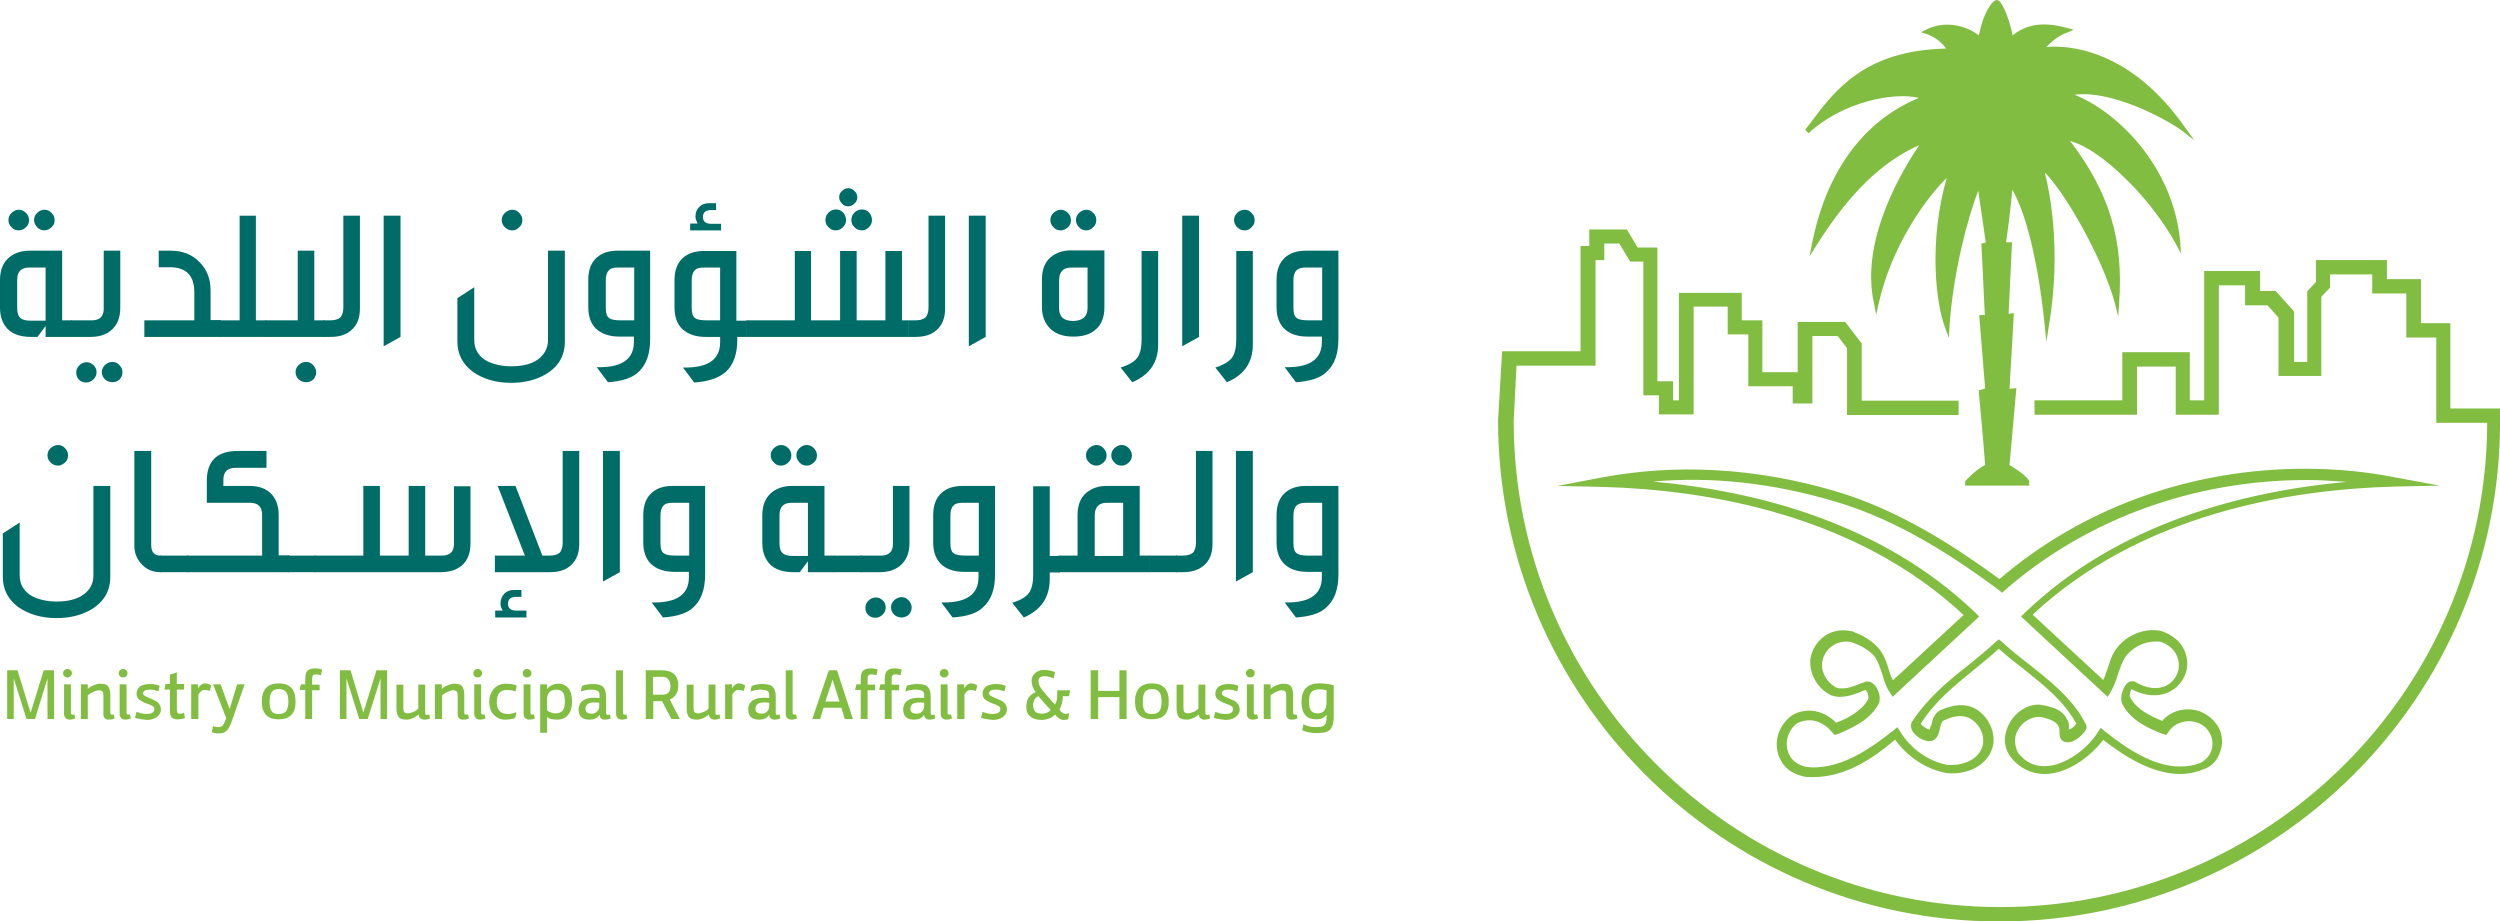 <?xml version="1.0" encoding="UTF-8"?>
<svg id="Layer_2" data-name="Layer 2" xmlns="http://www.w3.org/2000/svg" viewBox="0 0 1279.57 471.626">
  <defs>
    <style>
      .cls-1 {
        fill: #81bd41;
      }

      .cls-1, .cls-2 {
        stroke-width: 0px;
      }

      .cls-2 {
        fill: #006c68;
      }
    </style>
  </defs>
  <g id="Layer_1-2" data-name="Layer 1">
    <g id="g65">
      <path id="path1" class="cls-1" d="M1023.24,471.626c-141.517,0-256.49-115.292-256.49-256.49l2.079-35.339h40.136v-53.888h4.477v-8.475h19.189l5.597,9.275h10.074v68.44h7.995v9.754h3.038v-55.008h32.141v14.072h10.554v26.544h18.069v-25.745h24.306l8.475,11.034v29.263h49.571v7.356h-57.086v-34.22l-4.797-6.236h-12.952v34.54h-10.074v-8.795h-22.707v-26.544h-10.554v-14.232h-17.43v55.168h-17.75v-9.754h-7.995v-68.44h-6.716l-5.597-9.275h-7.675v8.475h-4.477v54.048h-40.456l-1.439,28.303c0,137.04,111.774,248.814,249.134,248.814,137.04,0,248.814-111.135,249.134-247.855h-26.065v-43.654h-15.351v-22.547h-17.43v-9.754h-21.587v6.716l-4.477,4.797v40.456h-21.907v-29.902l-5.597-6.236h-11.513v-10.234h-13.432v66.201h-22.067v-24.626h-19.828v24.626h-52.449v-7.356h44.934v-24.626h34.54v24.626h7.356v-66.201h28.623v10.234h7.995l9.435,10.554v25.745h6.716v-36.139l4.477-4.797v-11.193h36.299v9.754h17.43v22.547h15.031v43.654h25.425v6.556c.32,141.197-114.973,256.01-256.33,256.01"/>
      <path id="path2" class="cls-1" d="M926.177,368.647c-2.079,0-4.158.48-6.236,1.439-5.277,3.838-7.036,11.193-3.838,16.79,1.439,2.718,4.158,4.477,7.995,5.597,1.279,0,2.239.32,3.838.32,15.671,0,29.583-9.754,41.096-18.869l2.079-1.759,1.439,2.239c5.277,8.795,14.551,15.351,24.306,17.11h2.079c6.716,0,14.551-3.198,15.991-10.554.959-5.277-2.239-11.193-7.356-13.592-3.038-1.279-7.036-1.279-12.473,1.279-1.279.48-1.759,2.079-2.239,4.477-.48,2.239-1.439,6.236-5.277,6.236-3.038,0-7.036-2.239-8.795-5.277-.959-1.759-.959-3.518,0-4.957,7.995-11.993,18.549-20.788,28.623-28.623,4.797-3.838,9.435-7.675,13.912-11.833l1.759-1.439,1.759,1.439c4.477,4.158,9.275,7.995,13.912,11.513,10.554,8.475,21.907,17.11,28.623,30.062.32.48.959,1.759.32,3.038-.959,2.239-5.277,6.236-8.475,6.556-2.079.32-3.198-.32-3.838-.959-1.279-1.279-1.279-3.038-1.279-4.158,0-.959,0-2.079-.32-2.718-1.439-3.038-4.797-3.838-7.995-4.797-5.917-1.439-12.793,3.198-14.232,9.754-.48,3.038,0,5.917,1.439,8.475,3.518,4.477,7.995,6.716,13.272,6.716,10.554,0,22.067-8.795,27.504-17.43l1.439-2.239,2.079,1.759c10.554,8.475,24.626,18.069,38.377,18.069,3.838,0,7.356-.48,11.034-2.079,2.239-1.279,4.477-3.518,5.277-6.556.959-3.198.32-6.556-1.439-9.275-2.239-3.518-6.236-5.277-10.234-5.277-4.158,0-8.315,2.079-10.234,5.277l-1.279,1.759-1.759-.48c-7.036-2.718-15.991-6.716-20.308-14.551-1.759-2.718-.959-6.556.48-9.275,1.439-2.718,3.038-3.198,4.158-3.198.48,0,1.279,0,1.439.32,3.518,2.079,7.036,3.198,10.234,3.198,5.917,0,10.554-3.518,11.993-9.435.48-3.038,0-5.917-1.759-8.795-1.759-2.718-4.797-4.797-7.995-5.597h-2.079c-5.597,0-11.193,2.718-14.711,7.036-2.239,2.718-3.198,6.236-4.477,9.754-.959,3.198-2.079,6.236-3.838,9.275l-1.439,2.239-44.294-41.096,1.759-1.759c47.812-46.053,112.254-62.363,164.863-67.161-6.716-.48-13.592-.959-20.308-.959-58.206,0-113.054,20.148-154.629,56.447l-1.439,1.279-1.439-1.279c-21.587-15.991-50.85-35.819-84.43-45.573-31.342-9.275-62.683-12.793-92.746-10.074,52.609,4.797,117.051,20.948,165.183,67.32l1.759,1.759-44.294,41.096-1.439-2.239c-2.079-3.038-3.038-6.236-3.838-9.275-1.279-3.518-2.079-6.716-4.477-9.754-3.198-3.198-6.556-4.957-11.193-6.716-7.036-1.439-13.592,2.718-15.031,9.754-.959,5.277,2.239,11.034,7.356,13.592.48.32,1.759.32,3.038.32,3.198,0,6.556-1.439,9.754-2.718l1.439-.48c.48-.32.959-.32,1.439-.32,2.079,0,3.838,1.439,4.957,3.518,1.439,2.718,2.079,6.236.32,8.795-4.477,7.675-13.272,11.513-20.308,14.551l-1.759.48-1.279-1.439c-3.198-3.838-7.356-6.076-11.513-6.076M927.935,397.75c-1.439,0-3.038,0-4.797-.32-5.917-1.439-9.435-4.158-11.513-7.995-4.477-7.675-2.079-17.75,5.597-23.346,7.675-4.477,16.79-2.239,22.547,3.838,5.917-2.239,12.952-5.917,16.31-11.833.32-.32.32-1.439,0-2.718s-.959-2.079-1.279-2.239l-1.279.48c-3.518,1.439-7.356,3.038-11.833,3.038-1.759,0-3.198-.32-4.797-.959-7.036-3.518-11.193-11.513-10.234-18.869,1.759-8.475,8.475-14.232,16.79-14.232,1.439,0,3.038.32,4.158.48h.32c5.277,2.079,9.275,4.158,13.272,8.315,3.038,3.518,4.477,7.675,5.597,11.513.48,1.759,1.279,3.838,2.079,5.277l36.139-33.42c-55.008-51.33-130.803-64.122-185.331-65.562l-22.547-.48,21.747-4.158c38.377-7.356,79.154-5.277,120.09,6.716,33.42,9.754,62.683,29.263,84.43,45.094,42.375-36.299,97.543-56.447,156.388-56.447,15.671,0,31.342,1.439,46.373,4.477l22.547,4.158-23.027.48c-54.368,1.439-130.324,14.232-185.331,65.562l36.139,33.42c.959-1.759,1.279-3.518,2.079-5.277,1.279-3.838,2.239-7.995,5.277-11.513,4.957-6.236,13.592-9.754,21.587-8.475,4.477,1.279,8.475,3.838,11.034,7.356,2.718,3.838,3.518,8.475,2.718,12.793-2.079,7.995-8.475,12.952-16.79,12.952-3.838,0-7.995-1.279-11.513-3.198-.48,1.279-1.279,3.518-.48,4.477,3.198,5.917,10.234,9.435,16.31,11.833,3.198-3.838,7.995-5.917,13.272-5.917,5.917,0,11.193,3.038,14.551,7.675,2.718,3.838,3.518,8.475,2.079,13.272-1.279,4.477-4.158,7.995-7.995,9.435-4.158,1.759-8.315,2.718-12.793,2.718-14.551,0-28.623-9.275-39.337-17.43-6.716,8.795-18.549,17.43-30.062,17.43-6.716,0-12.952-3.038-17.43-8.795-2.718-3.838-3.518-8.475-2.239-12.793,2.079-7.995,9.275-13.912,16.47-13.912,1.279,0,2.239.32,3.518.48,4.158.959,8.795,2.079,11.193,7.036,1.279,1.439.959,3.838.959,5.277,1.279-.32,3.038-1.759,3.838-3.038-6.556-11.833-16.47-19.509-27.184-28.143-4.158-3.198-8.475-6.556-12.473-10.234-4.158,3.838-8.315,7.036-12.473,10.554-10.234,8.315-20.148,16.31-27.504,27.824.32.959,3.038,2.718,4.477,3.038.32-.48.48-1.759.959-2.239.48-2.718,1.439-6.556,5.277-7.995,6.556-2.718,11.513-3.038,16.31-.959,7.036,3.518,11.193,11.513,10.074,18.869-2.239,11.193-14.232,15.671-23.826,14.551-10.234-1.759-20.148-8.315-26.385-17.11-11.833,10.074-25.745,19.189-42.055,19.189"/>
      <path id="path3" class="cls-1" d="M1116.785,66.904l6.236,4.797-4.477-6.236c-28.623-41.096-60.924-42.375-71.158-41.416,2.079-2.079,5.597-5.597,10.554-7.356l3.518-1.439-3.518-.959c-7.675-2.079-18.549-3.838-27.824,3.838-1.439-7.675-4.957-16.31-7.036-17.75-.48-.32-1.279-.48-1.439-.32-2.239.48-6.716,7.036-8.795,18.069-6.556-5.277-17.75-7.675-26.864-3.038l-2.718,1.439,3.038.959s6.236,2.079,9.754,7.356c-41.895.959-57.087,21.587-69.399,38.058-.959,1.279-1.759,2.239-2.718,3.518l1.759,1.759c17.11-15.991,43.654-21.268,56.447-18.069-15.351,6.236-44.614,23.826-54.688,74.516l-1.279,6.556,3.518-5.597c16.79-26.544,33.101-42.535,52.609-51.33-12.793,19.189-29.902,51.97-23.027,81.552l.959,5.277,1.279-5.597c6.556-29.263,23.666-53.409,34.86-64.442-9.275,32.621-5.597,63.803-.959,76.275l2.079,5.597.32-5.917c1.759-26.864,9.275-55.647,14.711-69.399l3.838,26.544-2.239.48,1.759,36.619h-2.878l3.038,37.578-3.198.959v1.279c0,.32,2.239,23.666,3.198,36.938-4.477,2.239-8.795,6.716-10.234,8.315v2.239h32.781v-2.559c-3.198-4.158-8.315-6.716-10.074-7.995l3.518-39.337-3.518.32,2.239-38.697-2.718.32,1.759-36.619h-3.038c.48-3.198,1.759-11.993,3.198-26.864,7.036,11.993,13.272,37.258,16.47,68.44l.959,9.434,1.439-9.275c6.236-38.058.32-67.321-2.239-77.395,9.754,9.434,29.263,42.855,35.819,66.681l1.759,7.036.48-7.356c2.239-31.821-4.957-56.127-25.105-82.512,8.315,2.239,18.229,9.275,28.943,19.828,10.074,9.754,19.509,22.547,24.785,32.141l3.038,5.597-.48-6.556c-3.838-39.017-33.101-66.521-54.048-74.676,18.869-2.559,46.533,12.153,55.008,18.389"/>
      <polygon id="polygon3" class="cls-1" points="17.909 368.007 13.592 368.007 7.036 347.219 7.036 368.007 3.678 368.007 3.678 343.062 8.955 343.062 15.671 364.809 22.387 343.062 27.664 343.062 27.664 368.007 24.306 368.007 24.306 347.219 17.909 368.007"/>
      <path id="path4" class="cls-1" d="M36.778,344.501c0,.64-.16,1.119-.64,1.599s-.959.64-1.599.64-1.119-.16-1.599-.64c-.48-.48-.64-.959-.64-1.439,0-.64.16-1.119.64-1.599s.959-.64,1.599-.64,1.119.16,1.599.64c.48.32.64.8.64,1.439M38.058,365.608l.48,2.079c-.64.32-1.759.64-2.878.64-.959,0-1.599-.32-2.079-.8s-.8-1.119-.8-1.919v-15.351h3.518v14.551c0,.64.32.959.8.959.32,0,.64,0,.959-.16"/>
      <path id="path5" class="cls-1" d="M58.206,365.608l.48,2.079c-.64.32-1.599.64-2.878.64-.959,0-1.599-.16-2.079-.64-.48-.48-.8-1.119-.8-1.919v-9.594c0-1.119-.16-1.759-.48-2.239-.32-.32-.959-.64-1.759-.64s-1.759.32-2.878.8-2.079,1.119-2.878,1.759v12.153h-3.518v-17.75h3.518v2.399c.8-.8,1.759-1.439,3.038-1.919,1.279-.48,2.239-.8,3.198-.8,1.919,0,3.358.32,3.998,1.119.8.959,1.279,2.399,1.279,4.637v9.115c0,.64.32.959.8.959.32,0,.64,0,.959-.16"/>
      <path id="path6" class="cls-1" d="M65.242,344.501c0,.64-.16,1.119-.64,1.599-.48.48-.959.64-1.599.64s-1.119-.16-1.599-.64c-.48-.48-.64-.959-.64-1.439,0-.64.16-1.119.64-1.599.48-.48.959-.64,1.599-.64s1.119.16,1.599.64c.48.32.64.8.64,1.439M66.521,365.608l.48,2.079c-.64.32-1.759.64-2.878.64-.959,0-1.599-.32-2.079-.8s-.8-1.119-.8-1.919v-15.351h3.518v14.551c0,.64.32.959.8.959s.8,0,.959-.16"/>
      <path id="path7" class="cls-1" d="M69.079,367.367l.8-3.038c.64.32,1.439.48,2.399.8.959.16,1.759.32,2.399.32,2.878,0,4.317-.8,4.317-2.558,0-.64-.32-1.119-.8-1.439s-1.439-.8-2.878-1.279c-1.919-.64-3.198-1.439-3.838-1.919-1.119-.8-1.599-1.919-1.599-3.198,0-1.599.64-2.718,1.759-3.678,1.279-.8,2.878-1.279,5.117-1.279,1.919,0,3.678.32,4.957.959l-.64,2.878c-1.439-.64-2.878-.959-4.317-.959-2.399,0-3.518.64-3.518,1.919,0,.48.16.8.64,1.119.48.32,1.279.8,2.559,1.279,1.919.8,3.358,1.439,4.158,2.079,1.119.959,1.759,2.239,1.759,3.678,0,1.759-.8,3.038-2.399,4.158-1.279.8-2.878,1.279-4.797,1.279-2.399-.32-4.477-.48-6.076-1.119"/>
      <path id="path8" class="cls-1" d="M94.185,364.809l.48,2.718c-1.279.48-2.559.64-3.998.64-1.279,0-2.239-.32-2.878-1.119-.64-.64-.8-1.919-.8-3.518v-10.554h-2.878l.64-2.878h2.239v-4.797l3.518-1.119v5.917h3.678v2.878h-3.678v10.234c0,.8.16,1.279.32,1.599.16.32.64.48,1.439.48.64,0,1.279-.16,1.919-.48"/>
      <path id="path9" class="cls-1" d="M101.381,368.007h-3.518v-17.75h3.518v2.239c.32-.8.8-1.439,1.439-1.919s1.279-.8,1.919-.8c1.119,0,2.239.32,3.358.959l-.64,2.878c-1.119-.32-2.079-.48-2.878-.48-1.119,0-2.239.8-3.038,2.399v12.473h-.16Z"/>
      <path id="path10" class="cls-1" d="M115.772,367.527l-6.716-17.27h3.838l4.637,12.633,3.838-12.633h3.838l-6.396,18.389c-.8,2.558-1.759,4.317-2.718,5.277-.959.959-2.239,1.439-3.998,1.439-1.599,0-2.878-.16-3.678-.64l.64-3.038c.959.32,1.919.48,2.878.48.8,0,1.279-.32,1.919-.64.64-.8,1.279-2.079,1.919-3.998"/>
      <path id="path11" class="cls-1" d="M142.636,368.167c-5.757,0-8.635-3.038-8.635-9.115s2.878-9.275,8.635-9.275,8.635,3.038,8.635,9.275-2.878,9.115-8.635,9.115M142.636,365.448c1.759,0,2.878-.48,3.678-1.279.8-.959,1.279-2.718,1.279-4.957s-.32-3.998-1.119-4.957-1.919-1.599-3.678-1.599-2.878.48-3.678,1.439c-.8,1.119-1.119,2.718-1.119,5.117,0,2.239.32,3.998,1.119,4.957.48.8,1.759,1.279,3.518,1.279"/>
      <path id="path12" class="cls-1" d="M159.746,368.007h-3.518v-14.871h-2.878l.64-2.878h2.239v-2.559c0-1.919.32-3.358.959-4.158.8-.959,2.079-1.439,3.998-1.439,1.439,0,2.718.16,3.678.64l-.64,2.878c-1.119-.32-1.919-.48-2.399-.48-.8,0-1.279.16-1.599.48s-.48.8-.48,1.759v3.038h3.838v2.878h-3.838v14.711Z"/>
      <polygon id="polygon12" class="cls-1" points="188.21 368.007 183.892 368.007 177.336 347.219 177.336 368.007 173.978 368.007 173.978 343.062 179.415 343.062 185.971 364.809 192.687 343.062 198.124 343.062 198.124 368.007 194.766 368.007 194.766 347.219 188.21 368.007"/>
      <path id="path13" class="cls-1" d="M219.711,365.608l.32,2.079c-.64.32-1.599.64-2.878.64-.959,0-1.599-.32-2.079-.8s-.8-1.119-.8-1.919c-.8.8-1.759,1.439-2.878,1.919s-2.079.8-3.038.8c-1.919,0-3.358-.32-4.158-1.119-.8-.959-1.279-2.399-1.279-4.637v-12.153h3.518v11.833c0,1.119.16,1.919.48,2.239s.959.64,1.759.64,1.919-.32,3.038-.8,1.919-1.119,2.399-1.759v-12.153h3.518v14.551c0,.64.32.959.959.959.48-.16.8-.16,1.119-.32"/>
      <path id="path14" class="cls-1" d="M239.54,365.608l.48,2.079c-.64.32-1.599.64-2.878.64-.959,0-1.599-.16-2.079-.64-.48-.48-.8-1.119-.8-1.919v-9.594c0-1.119-.16-1.759-.48-2.239-.32-.32-.959-.64-1.759-.64s-1.759.32-2.878.8-2.079,1.119-2.878,1.759v12.153h-3.678v-17.75h3.518v2.399c.8-.8,1.759-1.439,3.038-1.919,1.279-.48,2.239-.8,3.198-.8,1.919,0,3.358.32,3.998,1.119.8.959,1.279,2.399,1.279,4.637v9.115c0,.64.32.959.8.959s.8,0,1.119-.16"/>
      <path id="path15" class="cls-1" d="M246.735,344.501c0,.64-.16,1.119-.64,1.599-.48.48-.959.64-1.599.64s-1.119-.16-1.599-.64c-.48-.48-.64-.959-.64-1.439,0-.64.16-1.119.64-1.599.48-.48.959-.64,1.599-.64s1.119.16,1.599.64c.32.32.64.8.64,1.439M248.015,365.608l.48,2.079c-.64.32-1.759.64-2.878.64-.959,0-1.599-.32-2.079-.8s-.8-1.119-.8-1.919v-15.351h3.518v14.551c0,.64.32.959.8.959.32,0,.64,0,.959-.16"/>
      <path id="path16" class="cls-1" d="M264.325,364.489l-.64,3.038c-1.439.48-3.198.8-5.277.8-2.239,0-3.998-.8-5.597-2.399s-2.399-3.998-2.399-6.876c0-2.558.8-4.637,2.239-6.396,1.599-1.759,3.678-2.718,6.236-2.718,2.239,0,3.998.32,5.597.959l-.64,3.038c-1.439-.64-2.878-.8-4.477-.8-3.358,0-5.117,2.079-5.117,6.236,0,3.998,1.919,6.076,5.757,6.076.64,0,1.279,0,2.239-.32s1.599-.48,2.079-.64"/>
      <path id="path17" class="cls-1" d="M272,344.501c0,.64-.16,1.119-.64,1.599s-.959.64-1.599.64-1.119-.16-1.599-.64c-.48-.48-.64-.959-.64-1.439,0-.64.16-1.119.64-1.599s.959-.64,1.599-.64,1.119.16,1.599.64c.32.32.64.8.64,1.439M273.28,365.608l.48,2.079c-.64.32-1.759.64-2.878.64-.959,0-1.599-.32-2.079-.8s-.8-1.119-.8-1.919v-15.351h3.518v14.551c0,.64.32.959.8.959.32,0,.64,0,.959-.16"/>
      <path id="path18" class="cls-1" d="M279.996,375.043h-3.518v-24.785h3.518v2.399c1.439-1.759,3.358-2.718,5.917-2.718,2.079,0,3.678.8,4.957,2.239,1.279,1.599,1.919,3.838,1.919,6.876,0,2.878-.64,5.277-2.079,6.876-1.279,1.599-3.198,2.399-5.757,2.399-.959,0-1.919-.16-2.878-.32-.959-.16-1.599-.64-2.079-1.119l-0,8.155ZM279.996,357.613v5.917c.48.48,1.119.8,1.919,1.119s1.599.48,2.239.48c1.759,0,3.038-.48,3.838-1.439.8-.959,1.119-2.558,1.119-4.637,0-2.239-.32-3.998-1.119-4.797-.64-.8-1.759-1.279-3.358-1.279s-2.718.48-3.678,1.599c-.64.959-.959,2.079-.959,3.038"/>
      <path id="path19" class="cls-1" d="M312.137,365.608l.48,2.079c-.8.32-1.759.64-2.878.64-.959,0-1.599-.16-2.079-.64-.48-.48-.8-1.119-.8-1.919-.959,1.759-2.718,2.558-5.117,2.558-3.838,0-5.597-1.759-5.597-5.117,0-2.239.959-3.998,2.718-4.957,1.279-.8,3.038-1.119,5.117-1.119.8,0,1.759,0,2.878.16v-1.599c0-.959-.32-1.759-.959-2.079s-1.759-.64-3.358-.64c-1.759,0-3.518.32-5.277.959l.64-2.878c1.599-.64,3.518-.959,5.597-.959,2.559,0,4.317.48,5.277,1.599.959.959,1.439,2.718,1.439,4.957v8.315c0,.64.32.959.959.959.48-.16.64-.16.959-.32M306.7,361.451v-1.759c-1.119-.16-2.079-.16-2.559-.16-1.599,0-2.718.32-3.358.8s-1.119,1.279-1.119,2.399c0,1.759,1.119,2.558,3.198,2.558,1.119,0,2.079-.32,2.718-1.119.8-.64,1.119-1.599,1.119-2.718"/>
      <path id="path20" class="cls-1" d="M320.612,365.608l.48,2.079c-.64.32-1.599.64-2.878.64-.959,0-1.599-.32-2.079-.8s-.8-1.119-.8-1.919v-22.547h3.518v21.747c0,.64.32.959.8.959.32,0,.64,0,.959-.16"/>
      <path id="path21" class="cls-1" d="M347.956,368.007h-4.317l-4.797-9.115h-4.477v9.115h-3.838v-24.945h7.995c5.757,0,8.635,2.558,8.635,7.835,0,1.759-.32,3.198-1.119,4.477s-1.919,2.079-3.198,2.718l5.117,9.914ZM334.364,355.534h4.957c2.559,0,3.838-1.439,3.838-4.477,0-1.599-.48-2.718-1.279-3.518-.64-.8-1.599-1.119-2.718-1.119h-4.957v9.115h.16Z"/>
      <path id="path22" class="cls-1" d="M368.264,365.608l.32,2.079c-.64.32-1.599.64-2.878.64-.959,0-1.599-.32-2.079-.8s-.8-1.119-.8-1.919c-.8.8-1.759,1.439-2.878,1.919-1.119.48-2.079.8-3.038.8-1.919,0-3.358-.32-4.158-1.119-.8-.959-1.279-2.399-1.279-4.637v-12.153h3.518v11.833c0,1.119.16,1.919.48,2.239.32.32.959.64,1.759.64s1.919-.32,3.038-.8c1.119-.48,1.919-1.119,2.399-1.759v-12.153h3.518v14.551c0,.64.32.959.959.959.48-.16.8-.16,1.119-.32"/>
      <path id="path23" class="cls-1" d="M374.66,368.007h-3.518v-17.75h3.518v2.239c.32-.8.8-1.439,1.439-1.919s1.279-.8,1.919-.8c1.119,0,2.239.32,3.358.959l-.64,2.878c-1.119-.32-2.079-.48-2.878-.48-1.119,0-2.239.8-3.038,2.399v12.473h-.16Z"/>
      <path id="path24" class="cls-1" d="M398.966,365.608l.48,2.079c-.8.32-1.759.64-2.878.64-.959,0-1.599-.16-2.079-.64-.48-.48-.8-1.119-.8-1.919-.959,1.759-2.718,2.558-5.117,2.558-3.838,0-5.597-1.759-5.597-5.117,0-2.239.959-3.998,2.718-4.957,1.279-.8,3.038-1.119,5.117-1.119.8,0,1.759,0,2.878.16v-1.599c0-.959-.32-1.759-.959-2.079s-1.759-.64-3.358-.64c-1.759,0-3.518.32-5.277.959l.64-2.878c1.599-.64,3.518-.959,5.597-.959,2.559,0,4.317.48,5.277,1.599.959.959,1.439,2.718,1.439,4.957v8.315c0,.64.32.959.959.959.48-.16.8-.16.959-.32M393.689,361.451v-1.759c-1.119-.16-2.079-.16-2.559-.16-1.599,0-2.718.32-3.358.8s-1.119,1.279-1.119,2.399c0,1.759,1.119,2.558,3.198,2.558,1.119,0,2.079-.32,2.718-1.119.8-.64,1.119-1.599,1.119-2.718"/>
      <path id="path25" class="cls-1" d="M407.441,365.608l.48,2.079c-.64.32-1.599.64-2.878.64-.959,0-1.599-.32-2.079-.8s-.8-1.119-.8-1.919v-22.547h3.518v21.747c0,.64.32.959.8.959s.8,0,.959-.16"/>
      <path id="path26" class="cls-1" d="M436.544,368.007h-4.158l-1.759-5.757h-9.115l-1.759,5.757h-3.998l8.475-24.945h4.158l8.155,24.945ZM429.668,359.052l-3.518-11.193-3.678,11.193h7.196Z"/>
      <path id="path27" class="cls-1" d="M444.06,368.007h-3.518v-14.871h-2.878l.64-2.878h2.239v-2.559c0-1.919.32-3.358.959-4.158.8-.959,2.079-1.439,3.998-1.439,1.439,0,2.718.16,3.678.64l-.64,2.878c-1.119-.32-1.919-.48-2.399-.48-.8,0-1.279.16-1.599.48s-.48.8-.48,1.759v3.038h3.838v2.878h-3.838v14.711ZM456.372,368.007h-3.518v-14.871h-2.878l.64-2.878h2.239v-2.559c0-1.919.32-3.358.959-4.158.8-.959,2.079-1.439,3.998-1.439,1.439,0,2.718.16,3.678.64l-.64,2.878c-1.119-.32-1.919-.48-2.399-.48-.8,0-1.279.16-1.599.48s-.48.8-.48,1.759v3.038h3.838v2.878h-3.838v14.711Z"/>
      <path id="path28" class="cls-1" d="M478.279,365.608l.48,2.079c-.8.32-1.759.64-2.878.64-.959,0-1.599-.16-2.079-.64-.48-.48-.8-1.119-.8-1.919-.959,1.759-2.718,2.558-5.117,2.558-3.838,0-5.597-1.759-5.597-5.117,0-2.239.959-3.998,2.718-4.957,1.279-.8,3.038-1.119,5.117-1.119.8,0,1.759,0,2.878.16v-1.599c0-.959-.32-1.759-.959-2.079s-1.759-.64-3.358-.64c-1.759,0-3.518.32-5.277.959l.64-2.878c1.599-.64,3.518-.959,5.597-.959,2.559,0,4.317.48,5.277,1.599.959.959,1.439,2.718,1.439,4.957v8.315c0,.64.32.959.959.959.48-.16.8-.16.959-.32M473.003,361.451v-1.759c-1.119-.16-2.079-.16-2.559-.16-1.599,0-2.718.32-3.358.8s-1.119,1.279-1.119,2.399c0,1.759,1.119,2.558,3.198,2.558,1.119,0,2.079-.32,2.718-1.119.8-.64,1.119-1.599,1.119-2.718"/>
      <path id="path29" class="cls-1" d="M485.475,344.501c0,.64-.16,1.119-.64,1.599s-.959.64-1.599.64-1.119-.16-1.599-.64c-.48-.48-.64-.959-.64-1.439,0-.64.16-1.119.64-1.599s.959-.64,1.599-.64,1.119.16,1.599.64c.48.32.64.8.64,1.439M486.754,365.608l.48,2.079c-.64.32-1.759.64-2.878.64-.959,0-1.599-.32-2.079-.8s-.8-1.119-.8-1.919v-15.351h3.518v14.551c0,.64.32.959.8.959s.8,0,.959-.16"/>
      <path id="path30" class="cls-1" d="M493.471,368.007h-3.518v-17.75h3.518v2.239c.32-.8.8-1.439,1.439-1.919s1.279-.8,1.919-.8c1.119,0,2.239.32,3.358.959l-.64,2.878c-1.119-.32-2.079-.48-2.878-.48-1.119,0-2.239.8-3.038,2.399v12.473h-.16Z"/>
      <path id="path31" class="cls-1" d="M502.106,367.367l.8-3.038c.64.32,1.439.48,2.399.8.959.16,1.759.32,2.399.32,2.878,0,4.317-.8,4.317-2.558,0-.64-.32-1.119-.8-1.439s-1.439-.8-2.878-1.279c-1.919-.64-3.198-1.439-3.838-1.919-1.119-.8-1.599-1.919-1.599-3.198,0-1.599.64-2.718,1.759-3.678,1.279-.8,2.878-1.279,5.117-1.279,1.919,0,3.678.32,4.957.959l-.64,2.878c-1.439-.64-2.878-.959-4.317-.959-2.399,0-3.518.64-3.518,1.919,0,.48.16.8.64,1.119s1.279.8,2.559,1.279c1.919.8,3.358,1.439,4.158,2.079,1.119.959,1.759,2.239,1.759,3.678,0,1.759-.8,3.038-2.399,4.158-1.279.8-2.878,1.279-4.797,1.279-2.399-.32-4.477-.48-6.076-1.119"/>
      <path id="path32" class="cls-1" d="M547.199,364.969l-.48,3.198c-.64.16-1.279.32-2.399.32-1.439,0-2.878-.959-4.317-2.718-.8.8-1.759,1.439-2.878,1.919-1.279.48-2.559.8-3.838.8-2.559,0-4.637-.64-5.917-1.759-1.439-1.119-2.079-2.718-2.079-4.957,0-3.678,1.599-6.236,4.797-7.516-1.439-1.919-2.079-3.838-2.079-5.757,0-1.599.64-3.038,1.759-3.998s2.559-1.599,4.317-1.599c2.239,0,4.158.32,5.917,1.119l-.64,3.198c-1.599-.64-3.038-1.119-4.797-1.119-1.919,0-3.038.8-3.038,2.399,0,1.279.48,2.718,1.599,4.158.959,1.439,3.358,4.158,6.876,7.995.48-.8.8-1.759.959-2.718.16-.959.16-2.558.16-4.637h6.556l-.48,3.038h-3.198c0,1.119-.16,2.399-.48,3.678-.32,1.279-.8,2.239-1.279,3.198.64.8,1.279,1.439,1.759,1.759.48.32.959.48,1.599.48.48-.16,1.119-.32,1.599-.48M537.765,363.37c-1.599-1.599-3.678-3.998-6.236-7.036-1.759.64-2.718,2.239-2.718,4.797,0,2.718,1.439,4.158,4.477,4.158.8,0,1.599-.16,2.559-.48.8-.48,1.439-.8,1.919-1.439"/>
      <polygon id="polygon32" class="cls-1" points="562.07 356.814 562.07 368.007 558.233 368.007 558.233 343.062 562.07 343.062 562.07 353.615 572.944 353.615 572.944 343.062 576.622 343.062 576.622 368.007 572.944 368.007 572.944 356.814 562.07 356.814"/>
      <path id="path33" class="cls-1" d="M589.574,368.167c-5.757,0-8.635-3.038-8.635-9.115s2.878-9.275,8.635-9.275,8.635,3.038,8.635,9.275-2.878,9.115-8.635,9.115M589.574,365.448c1.759,0,2.878-.48,3.678-1.279.8-.959,1.279-2.718,1.279-4.957s-.32-3.998-1.119-4.957-1.919-1.599-3.678-1.599-2.878.48-3.678,1.439c-.8,1.119-1.119,2.718-1.119,5.117,0,2.239.32,3.998,1.119,4.957.64.8,1.759,1.279,3.518,1.279"/>
      <path id="path34" class="cls-1" d="M618.997,365.608l.32,2.079c-.64.32-1.599.64-2.878.64-.959,0-1.599-.32-2.079-.8s-.8-1.119-.8-1.919c-.8.8-1.759,1.439-2.878,1.919-1.119.48-2.079.8-3.038.8-1.919,0-3.358-.32-4.158-1.119-.8-.959-1.279-2.399-1.279-4.637v-12.153h3.518v11.833c0,1.119.16,1.919.48,2.239.32.32.959.64,1.759.64s1.919-.32,3.038-.8c1.119-.48,1.919-1.119,2.399-1.759v-12.153h3.518v14.551c0,.64.32.959.959.959.48-.16.8-.16,1.119-.32"/>
      <path id="path35" class="cls-1" d="M621.236,367.367l.8-3.038c.64.32,1.439.48,2.399.8.959.16,1.759.32,2.399.32,2.878,0,4.317-.8,4.317-2.558,0-.64-.32-1.119-.8-1.439s-1.439-.8-2.878-1.279c-1.919-.64-3.198-1.439-3.838-1.919-1.119-.8-1.599-1.919-1.599-3.198,0-1.599.64-2.718,1.759-3.678,1.279-.8,2.878-1.279,5.117-1.279,1.919,0,3.678.32,4.957.959l-.64,2.878c-1.439-.64-2.878-.959-4.317-.959-2.399,0-3.518.64-3.518,1.919,0,.48.16.8.64,1.119s1.279.8,2.559,1.279c1.919.8,3.358,1.439,4.158,2.079,1.119.959,1.759,2.239,1.759,3.678,0,1.759-.8,3.038-2.399,4.158-1.279.8-2.878,1.279-4.797,1.279-2.399-.32-4.317-.48-6.076-1.119"/>
      <path id="path36" class="cls-1" d="M642.183,344.501c0,.64-.16,1.119-.64,1.599s-.959.64-1.599.64-1.119-.16-1.599-.64c-.48-.48-.64-.959-.64-1.439,0-.64.16-1.119.64-1.599s.959-.64,1.599-.64,1.119.16,1.599.64c.48.32.64.8.64,1.439M643.463,365.608l.48,2.079c-.64.32-1.759.64-2.878.64-.959,0-1.599-.32-2.079-.8s-.8-1.119-.8-1.919v-15.351h3.518v14.551c0,.64.32.959.8.959s.8,0,.959-.16"/>
      <path id="path37" class="cls-1" d="M663.611,365.608l.48,2.079c-.64.32-1.599.64-2.878.64-.959,0-1.599-.16-2.079-.64-.48-.48-.8-1.119-.8-1.919v-9.594c0-1.119-.16-1.759-.48-2.239-.32-.32-.959-.64-1.759-.64s-1.759.32-2.878.8c-1.119.48-2.079,1.119-2.878,1.759v12.153h-3.518v-17.75h3.518v2.399c.8-.8,1.759-1.439,3.038-1.919s2.239-.8,3.198-.8c1.919,0,3.358.32,3.998,1.119.8.959,1.279,2.399,1.279,4.637v9.115c0,.64.32.959.8.959.32,0,.64,0,.959-.16"/>
      <path id="path38" class="cls-1" d="M678.962,367.527v-1.599c-.959.959-1.759,1.599-2.399,1.759-.64.32-1.759.48-3.038.48-4.957,0-7.356-3.038-7.356-9.115s3.038-9.275,8.955-9.275c2.718,0,5.117.32,7.516.959v15.991c0,3.838-.959,6.396-2.878,7.516-1.119.64-3.198.959-6.236.959-2.558,0-4.957-.48-7.036-1.439l.64-3.038c1.919.959,3.998,1.439,6.396,1.439,2.239,0,3.678-.32,4.317-.959.64-.48,1.119-1.759,1.119-3.678M678.962,359.372v-6.076c-1.279-.32-2.399-.48-3.518-.48-1.759,0-2.878.32-3.678.959-1.279.959-1.759,2.558-1.759,5.117,0,2.239.32,3.838.959,4.797.64.959,1.919,1.439,3.518,1.439,2.878,0,4.477-1.919,4.477-5.757"/>
      <path id="path39" class="cls-2" d="M37.098,172.442h-13.752v-5.597l-4.158,5.597h-3.198c-5.597,0-9.754-1.439-12.473-4.477-2.239-2.559-3.518-6.076-3.518-10.554v-14.072c0-5.117,1.599-9.115,4.957-11.833,2.718-2.079,6.076-3.198,10.074-3.198h16.79v35.659h5.117v8.475h.16ZM9.594,117.914c-1.439,0-2.718-.48-3.678-1.599-1.119-1.119-1.599-2.239-1.599-3.678s.48-2.559,1.599-3.678c1.119-.959,2.239-1.599,3.678-1.599s2.558.48,3.678,1.599c.959.959,1.599,2.239,1.599,3.678s-.48,2.718-1.599,3.678c-.959.959-2.239,1.599-3.678,1.599M23.346,163.967v-27.024h-8.475c-3.998,0-6.076,2.079-6.076,6.236v14.551c0,2.239.48,3.998,1.599,4.957.959.959,2.718,1.439,5.117,1.439h7.835v-.16ZM22.707,117.914c-1.439,0-2.558-.48-3.678-1.599-.959-1.119-1.599-2.239-1.599-3.678s.48-2.559,1.599-3.678c.959-.959,2.239-1.599,3.678-1.599s2.558.48,3.678,1.599c.959.959,1.599,2.239,1.599,3.678s-.48,2.718-1.599,3.678c-1.119.959-2.239,1.599-3.678,1.599"/>
      <path id="path40" class="cls-2" d="M46.213,172.442h-9.754v-8.475h10.394c4.158,0,6.236-1.919,6.236-5.917v-29.743h8.475v29.263c0,5.277-1.759,9.275-5.117,11.833-2.559,2.079-6.076,3.038-10.234,3.038M49.411,190.511c0,1.439-.48,2.559-1.599,3.678-.959.959-2.239,1.599-3.678,1.599s-2.718-.48-3.678-1.439c-.959-.959-1.439-2.239-1.439-3.678s.48-2.559,1.599-3.678c.959-.959,2.239-1.599,3.678-1.599s2.558.48,3.678,1.599c.959.959,1.439,2.079,1.439,3.518M57.566,195.628c-1.439,0-2.718-.48-3.838-1.439-.959-.959-1.599-2.239-1.599-3.678s.48-2.559,1.599-3.678c.959-.959,2.239-1.599,3.838-1.599,1.279,0,2.559.48,3.518,1.599.959.959,1.599,2.239,1.599,3.678s-.48,2.559-1.439,3.678c-1.119.959-2.239,1.439-3.678,1.439"/>
      <path id="path41" class="cls-2" d="M113.214,172.442h-39.337v-8.475h25.585v-14.392c0-8.475-4.158-12.793-12.473-12.793h-5.757v-8.475h6.236c5.917,0,10.874,1.919,14.711,5.917,3.678,3.678,5.597,8.475,5.597,14.392v15.191h5.277v8.635l.16-0Z"/>
      <polygon id="polygon41" class="cls-2" points="122.648 163.967 122.648 110.398 130.963 110.398 130.963 163.967 136.24 163.967 136.24 172.442 112.574 172.442 112.574 163.967 122.648 163.967"/>
      <path id="path42" class="cls-2" d="M166.143,172.442h-30.382v-8.475h16.63v-35.659h8.475v35.659h5.277v8.475ZM156.708,195.628c-1.439,0-2.718-.48-3.838-1.439-.959-.959-1.599-2.239-1.599-3.678s.48-2.559,1.599-3.678c.959-.959,2.239-1.599,3.838-1.599,1.279,0,2.559.48,3.518,1.599.959.959,1.599,2.239,1.599,3.678s-.48,2.559-1.439,3.678c-1.119.959-2.239,1.439-3.678,1.439"/>
      <path id="path43" class="cls-2" d="M169.021,172.442h-3.518v-8.475h3.358c2.399,0,4.158-.48,5.277-1.439.959-.959,1.599-2.718,1.599-5.117v-47.012h8.475v47.652c0,4.637-1.439,8.315-4.158,10.714-2.718,2.559-6.236,3.678-11.034,3.678"/>
      <polygon id="polygon43" class="cls-2" points="205 110.398 205 172.442 196.365 177.239 196.365 110.398 205 110.398"/>
      <path id="path44" class="cls-2" d="M280.476,174.041v-45.733h8.635v46.533c0,7.356-3.358,12.952-9.914,16.79-4.957,2.878-10.874,4.317-17.59,4.317-7.675,0-14.232-1.919-19.509-5.597-5.277-3.838-7.995-9.115-7.995-15.511v-22.227l8.635-5.597v27.024c0,4.797,2.239,8.475,6.716,10.874,3.358,1.599,7.356,2.559,12.153,2.559,5.757,0,10.394-1.119,13.752-3.518,3.358-2.559,5.117-5.757,5.117-9.914M262.246,117.914c-1.439,0-2.718-.48-3.838-1.599-1.119-1.119-1.599-2.239-1.599-3.678s.48-2.559,1.599-3.678c1.119-.959,2.399-1.599,3.838-1.599,1.279,0,2.559.48,3.518,1.599.959.959,1.599,2.239,1.599,3.678s-.48,2.718-1.599,3.678c-.959.959-2.079,1.599-3.518,1.599"/>
      <path id="path45" class="cls-2" d="M311.177,195.628l-5.757-7.675h1.279c11.833,0,17.75-4.317,17.75-12.952v-2.718h-7.356c-5.277,0-9.275-1.439-12.153-4.158-2.559-2.559-3.838-6.236-3.838-10.874v-14.072c0-4.957,1.439-8.795,4.317-11.353,2.718-2.399,6.236-3.518,10.554-3.518h16.79v45.094c0,7.675-1.919,13.112-5.757,16.79-3.198,3.198-8.475,4.957-15.831,5.437M324.61,163.967v-27.024h-8.475c-2.239,0-3.838.48-4.637,1.599-.959.959-1.439,2.718-1.439,4.957v14.072c0,2.559.48,4.317,1.599,5.117,1.119.959,3.198,1.279,6.396,1.279h6.556Z"/>
      <path id="path46" class="cls-2" d="M382.496,172.442h-5.117v1.119c0,7.675-1.919,13.112-5.917,16.79-3.518,3.038-8.795,4.957-16.151,5.437l-5.757-7.675h1.279c11.833,0,17.75-4.317,17.75-12.952v-2.718h-7.356c-5.277,0-9.275-1.439-12.153-4.158-2.559-2.559-3.838-6.236-3.838-10.874v-14.072c0-4.957,1.439-8.795,4.317-11.353,2.718-2.399,6.236-3.518,10.554-3.518h16.79v35.659h5.117v8.315h.48ZM369.223,117.914h-15.991v-3.518h3.838c-.64-1.279-1.119-2.399-1.119-3.518,0-2.079.64-3.678,1.919-4.957,1.279-1.279,2.878-1.919,4.957-1.919h3.678v3.518h-2.399c-2.878,0-4.317,1.119-4.317,3.518s1.439,3.518,4.317,3.518h4.957v3.358h.16ZM368.584,163.967v-27.024h-8.475c-2.239,0-3.838.48-4.637,1.599-.959.959-1.439,2.718-1.439,4.957v14.072c0,2.559.48,4.317,1.599,5.117,1.119.959,3.198,1.279,6.396,1.279l6.556-0Z"/>
      <path id="path47" class="cls-2" d="M465.327,172.442h-83.471v-8.475h24.945v-35.499h8.315v35.499h14.871v-35.499h8.475v35.499h14.711v-35.499h8.475v35.499h3.518v8.475h.16ZM433.026,112.637c0,1.439-.48,2.559-1.599,3.678-.959.959-2.239,1.599-3.678,1.599s-2.718-.48-3.678-1.599c-1.119-.959-1.599-2.239-1.599-3.678s.48-2.718,1.599-3.838c.959-.959,2.239-1.599,3.838-1.599,1.439,0,2.559.48,3.678,1.599.959,1.279,1.439,2.559,1.439,3.838M438.783,100.964c0,1.279-.48,2.399-1.439,3.198-.959.959-2.079,1.439-3.198,1.439-1.279,0-2.399-.48-3.198-1.439-.959-.959-1.439-2.079-1.439-3.198,0-1.279.48-2.399,1.439-3.198.959-.959,2.079-1.439,3.198-1.439,1.279,0,2.399.48,3.198,1.439.959.8,1.439,1.919,1.439,3.198M446.298,112.637c0,1.439-.48,2.559-1.599,3.678-1.119,1.119-2.239,1.599-3.518,1.599-1.439,0-2.718-.48-3.838-1.599-1.119-1.119-1.599-2.239-1.599-3.678s.48-2.718,1.599-3.838c.959-.959,2.239-1.599,3.838-1.599,1.439,0,2.559.48,3.678,1.599.959,1.119,1.439,2.399,1.439,3.838"/>
      <path id="path48" class="cls-2" d="M468.525,172.442h-3.518v-8.475h3.358c2.399,0,4.158-.48,5.277-1.439.959-.959,1.599-2.718,1.599-5.117v-47.012h8.475v47.652c0,4.637-1.439,8.315-4.158,10.714-2.718,2.559-6.396,3.678-11.034,3.678"/>
      <polygon id="polygon48" class="cls-2" points="504.504 110.398 504.504 172.442 495.869 177.239 495.869 110.398 504.504 110.398"/>
      <path id="path49" class="cls-2" d="M565.268,128.308v29.103c0,5.597-1.919,9.594-5.597,12.153-2.718,1.919-6.236,2.718-10.394,2.718-5.117,0-9.115-1.439-11.833-4.158-2.718-2.718-4.158-6.396-4.158-11.193v-13.752c0-5.117,1.439-8.955,4.477-11.513,2.718-2.239,6.076-3.518,10.234-3.518h17.27l0.0.16ZM542.882,117.914c-1.439,0-2.718-.48-3.678-1.599-1.119-1.119-1.599-2.239-1.599-3.678s.48-2.559,1.599-3.678c1.119-.959,2.239-1.599,3.678-1.599s2.559.48,3.678,1.599c.959.959,1.599,2.239,1.599,3.678s-.48,2.718-1.599,3.678c-.959.959-2.239,1.599-3.678,1.599M556.634,157.73v-20.788h-8.475c-3.998,0-6.076,2.239-6.076,6.556v14.392c0,4.317,2.399,6.396,7.356,6.396,4.797-.16,7.196-2.399,7.196-6.556M555.994,117.914c-1.439,0-2.718-.48-3.678-1.599-1.119-1.119-1.599-2.239-1.599-3.678s.48-2.559,1.599-3.678c1.119-.959,2.239-1.599,3.678-1.599,1.279,0,2.559.48,3.518,1.599,1.119.959,1.599,2.239,1.599,3.678s-.48,2.718-1.599,3.678c-.959.959-2.079,1.599-3.518,1.599"/>
      <path id="path50" class="cls-2" d="M579.5,195.628l-5.917-7.516c4.158-1.279,7.036-3.038,8.475-4.957s2.239-5.117,2.239-9.434v-45.253h8.475v47.972c0,9.115-4.477,15.511-13.272,19.189"/>
      <polygon id="polygon50" class="cls-2" points="613.72 110.398 613.72 172.442 605.085 177.239 605.085 110.398 613.72 110.398"/>
      <path id="path51" class="cls-2" d="M627.952,195.628l-5.917-7.516c4.158-1.279,7.036-3.038,8.475-4.957s2.239-5.117,2.239-9.434v-45.253h8.475v47.972c0,9.115-4.477,15.511-13.272,19.189M637.066,117.914c-1.439,0-2.718-.48-3.838-1.599-.959-.959-1.599-2.239-1.599-3.678s.48-2.559,1.599-3.678c.959-.959,2.239-1.599,3.838-1.599,1.279,0,2.559.48,3.518,1.599.959.959,1.599,2.239,1.599,3.678s-.48,2.559-1.599,3.678c-.959,1.119-2.239,1.599-3.518,1.599"/>
      <path id="path52" class="cls-2" d="M663.291,195.628l-5.757-7.675h1.279c11.833,0,17.75-4.317,17.75-12.952v-2.718h-7.356c-5.277,0-9.275-1.439-11.993-4.158-2.559-2.559-3.838-6.236-3.838-10.874v-14.072c0-4.957,1.439-8.795,4.317-11.353,2.718-2.399,6.236-3.518,10.554-3.518h16.79v45.094c0,7.675-1.919,13.112-5.917,16.79-3.038,3.198-8.475,4.957-15.831,5.437M676.723,163.967v-27.024h-8.475c-2.239,0-3.838.48-4.797,1.599-.959.959-1.439,2.718-1.439,4.957v14.072c0,2.559.48,4.317,1.599,5.117,1.119.959,3.198,1.279,6.396,1.279h6.716Z"/>
      <path id="path53" class="cls-2" d="M47.812,294.45v-45.733h8.635v46.533c0,7.356-3.358,12.952-9.914,16.79-4.957,2.878-10.874,4.317-17.59,4.317-7.676,0-14.232-1.919-19.509-5.597-5.277-3.838-7.995-9.115-7.995-15.511v-22.227l8.635-5.597v27.024c0,4.797,2.239,8.475,6.716,10.874,3.358,1.599,7.356,2.558,12.153,2.558,5.757,0,10.394-1.119,13.752-3.518,3.518-2.558,5.117-5.757,5.117-9.914M29.743,238.323c-1.439,0-2.718-.48-3.838-1.599-1.119-1.119-1.599-2.239-1.599-3.678s.48-2.559,1.599-3.678c1.119-.959,2.399-1.599,3.838-1.599,1.279,0,2.558.48,3.518,1.599.959.959,1.599,2.239,1.599,3.678s-.48,2.718-1.599,3.678c-1.119.959-2.239,1.599-3.518,1.599"/>
      <path id="path54" class="cls-2" d="M82.512,292.851h-.48c-3.998,0-7.196-1.439-9.754-4.317-2.239-2.399-3.518-5.597-3.518-9.275v-48.452h8.635v48.132c0,3.678,1.599,5.437,4.637,5.437h.48l0,8.475Z"/>
      <rect id="rect54" class="cls-2" x="82.032" y="284.376" width="14.392" height="8.475"/>
      <path id="path55" class="cls-2" d="M147.913,292.851h-52.289v-8.475h38.537v-20.788c0-4.158-2.079-6.236-6.076-6.236h-22.227v-11.353c0-10.074,5.277-15.191,15.831-15.191h14.711v8.635h-15.831c-4.158,0-6.236,2.079-6.236,6.076v3.198h13.432c4.957,0,8.635,1.439,11.353,4.317,2.239,2.558,3.518,6.076,3.518,10.554v20.628h5.437v8.635h-.16Z"/>
      <rect id="rect55" class="cls-2" x="147.274" y="284.376" width="14.392" height="8.475"/>
      <path id="path56" class="cls-2" d="M225.628,292.851h-64.602v-8.475h24.945v-35.659h8.475v35.659h14.711v-35.659h8.475v35.659h8.475c4.158,0,6.236-1.919,6.236-5.917v-29.583h8.475v29.263c0,4.797-1.439,8.635-4.317,11.193-2.559,2.239-6.236,3.518-10.874,3.518"/>
      <path id="path57" class="cls-2" d="M281.435,292.851h-28.143v-8.475h15.351l-13.912-35.659h9.115l13.752,35.659h3.518c2.559,0,4.158-.48,5.277-1.439.959-.959,1.599-2.718,1.599-5.117v-47.012h8.475v47.652c0,4.637-1.439,8.315-4.158,10.714-2.559,2.558-6.236,3.678-10.874,3.678M269.442,316.037h-15.991v-3.518h3.838c-.64-1.119-1.119-2.239-1.119-3.518,0-2.079.64-3.678,1.919-5.117,1.279-1.279,2.878-1.919,4.957-1.919h3.838v3.518h-2.559c-2.878,0-4.317,1.119-4.317,3.518s1.439,3.518,4.317,3.518h5.117v3.518Z"/>
      <polygon id="polygon57" class="cls-2" points="317.254 230.807 317.254 292.851 308.619 297.648 308.619 230.807 317.254 230.807"/>
      <path id="path58" class="cls-2" d="M339.321,316.037l-5.757-7.675h1.279c11.833,0,17.75-4.317,17.75-12.952v-2.718h-7.356c-5.277,0-9.275-1.439-12.153-4.158-2.559-2.558-3.838-6.236-3.838-10.874v-14.072c0-4.957,1.439-8.795,4.317-11.353,2.718-2.399,6.236-3.518,10.554-3.518h16.79v45.094c0,7.675-1.919,13.112-5.757,16.79-3.198,3.198-8.475,4.957-15.831,5.437M352.753,284.376v-27.024h-8.635c-2.239,0-3.838.48-4.637,1.599-.959.959-1.439,2.718-1.439,4.957v14.072c0,2.558.48,4.317,1.599,5.117,1.119.959,3.198,1.279,6.396,1.279l6.716 0Z"/>
      <path id="path59" class="cls-2" d="M427.269,292.851h-13.752v-5.597l-4.158,5.597h-3.198c-5.597,0-9.754-1.439-12.473-4.477-2.239-2.558-3.518-6.076-3.518-10.554v-14.072c0-5.117,1.599-9.115,4.957-11.833,2.718-2.079,6.076-3.198,10.074-3.198h16.79v35.659h5.117v8.475l.16-0ZM399.766,238.323c-1.439,0-2.718-.48-3.678-1.599-1.119-1.119-1.599-2.239-1.599-3.678s.48-2.559,1.599-3.678c1.119-.959,2.239-1.599,3.678-1.599s2.559.48,3.678,1.599c.959.959,1.599,2.239,1.599,3.678s-.48,2.718-1.599,3.678c-.959.959-2.239,1.599-3.678,1.599M413.517,284.376v-27.024h-8.475c-3.998,0-6.076,2.079-6.076,6.236v14.551c0,2.239.48,3.998,1.599,4.957.959.959,2.718,1.439,5.117,1.439h7.835l-0-.16ZM412.878,238.323c-1.439,0-2.559-.48-3.678-1.599-.959-1.119-1.599-2.239-1.599-3.678s.48-2.559,1.599-3.678c.959-.959,2.239-1.599,3.678-1.599s2.559.48,3.678,1.599c.959.959,1.599,2.239,1.599,3.678s-.48,2.718-1.599,3.678c-1.119.959-2.239,1.599-3.678,1.599"/>
      <rect id="rect59" class="cls-2" x="426.79" y="284.376" width="14.392" height="8.475"/>
      <path id="path60" class="cls-2" d="M450.136,292.851h-9.754v-8.475h10.394c4.158,0,6.236-1.919,6.236-5.917v-29.743h8.475v29.263c0,5.277-1.759,9.275-5.117,11.833-2.718,2.079-6.076,3.038-10.234,3.038M453.334,310.921c0,1.439-.48,2.558-1.599,3.678-.959.959-2.239,1.599-3.678,1.599s-2.718-.48-3.678-1.439c-.959-.959-1.439-2.239-1.439-3.678,0-1.439.48-2.558,1.599-3.678.959-.959,2.239-1.599,3.678-1.599s2.559.48,3.678,1.599c.959.8,1.439,2.079,1.439,3.518M461.489,316.038c-1.439,0-2.718-.48-3.838-1.439-.959-.959-1.599-2.239-1.599-3.678,0-1.439.48-2.558,1.599-3.678.959-.959,2.239-1.599,3.838-1.599,1.279,0,2.559.48,3.518,1.599.959.959,1.599,2.239,1.599,3.678,0,1.439-.48,2.558-1.439,3.678-1.119.959-2.399,1.439-3.678,1.439"/>
      <path id="path61" class="cls-2" d="M487.554,316.037l-5.757-7.675h1.279c11.833,0,17.75-4.317,17.75-12.952v-2.718h-7.356c-5.277,0-9.275-1.439-11.993-4.158-2.559-2.558-3.838-6.236-3.838-10.874v-14.072c0-4.957,1.439-8.795,4.317-11.353,2.718-2.399,6.236-3.518,10.554-3.518h16.79v45.094c0,7.675-1.919,13.112-5.917,16.79-3.038,3.198-8.475,4.957-15.831,5.437M500.986,284.376v-27.024h-8.475c-2.239,0-3.838.48-4.637,1.599-.959.959-1.439,2.718-1.439,4.957v14.072c0,2.558.48,4.317,1.599,5.117,1.119.959,3.198,1.279,6.396,1.279l6.556 0Z"/>
      <path id="path62" class="cls-2" d="M524.013,316.037l-5.917-7.516c4.158-1.279,7.036-3.038,8.475-4.957,1.439-1.919,2.239-5.117,2.239-9.435v-45.253h8.475v35.659h5.277v8.475h-5.277v3.838c-.16,9.115-4.637,15.511-13.272,19.189"/>
      <path id="path63" class="cls-2" d="M588.615,292.851h-46.852v-8.475h9.754v-20.628c0-5.117,1.439-8.955,4.477-11.513,2.718-2.239,6.076-3.518,10.234-3.518h17.11v35.659h5.117v8.475l.16 0ZM561.271,238.323c-1.439,0-2.718-.48-3.838-1.599-1.119-1.119-1.599-2.239-1.599-3.678s.48-2.559,1.599-3.678c1.119-.959,2.399-1.599,3.838-1.599,1.279,0,2.559.48,3.518,1.599.959.959,1.599,2.239,1.599,3.678s-.48,2.718-1.599,3.678c-1.119.959-2.239,1.599-3.518,1.599M574.863,284.376v-27.024h-8.475c-3.998,0-6.076,2.239-6.076,6.556v20.628h14.551l-0-.16ZM574.063,238.323c-1.439,0-2.718-.48-3.678-1.599-1.119-1.119-1.599-2.239-1.599-3.678s.48-2.559,1.599-3.678c1.119-.959,2.239-1.599,3.678-1.599s2.559.48,3.678,1.599c.959.959,1.599,2.239,1.599,3.678s-.48,2.718-1.599,3.678c-.959.959-2.239,1.599-3.678,1.599"/>
      <rect id="rect63" class="cls-2" x="588.135" y="284.376" width="14.392" height="8.475"/>
      <path id="path64" class="cls-2" d="M605.405,292.851h-3.518v-8.475h3.358c2.399,0,4.158-.48,5.277-1.439.959-.959,1.599-2.718,1.599-5.117v-47.012h8.475v47.652c0,4.637-1.439,8.315-4.158,10.714-2.718,2.558-6.396,3.678-11.034,3.678"/>
      <polygon id="polygon64" class="cls-2" points="641.224 230.807 641.224 292.851 632.589 297.648 632.589 230.807 641.224 230.807"/>
      <path id="path65" class="cls-2" d="M663.291,316.037l-5.757-7.675h1.279c11.833,0,17.75-4.317,17.75-12.952v-2.718h-7.356c-5.277,0-9.275-1.439-11.993-4.158-2.559-2.558-3.838-6.236-3.838-10.874v-14.072c0-4.957,1.439-8.795,4.317-11.353,2.718-2.399,6.236-3.518,10.554-3.518h16.79v45.094c0,7.675-1.919,13.112-5.917,16.79-3.038,3.198-8.475,4.957-15.831,5.437M676.723,284.376v-27.024h-8.475c-2.239,0-3.838.48-4.797,1.599-.959.959-1.439,2.718-1.439,4.957v14.072c0,2.558.48,4.317,1.599,5.117,1.119.959,3.198,1.279,6.396,1.279l6.716 0Z"/>
    </g>
  </g>
</svg>
